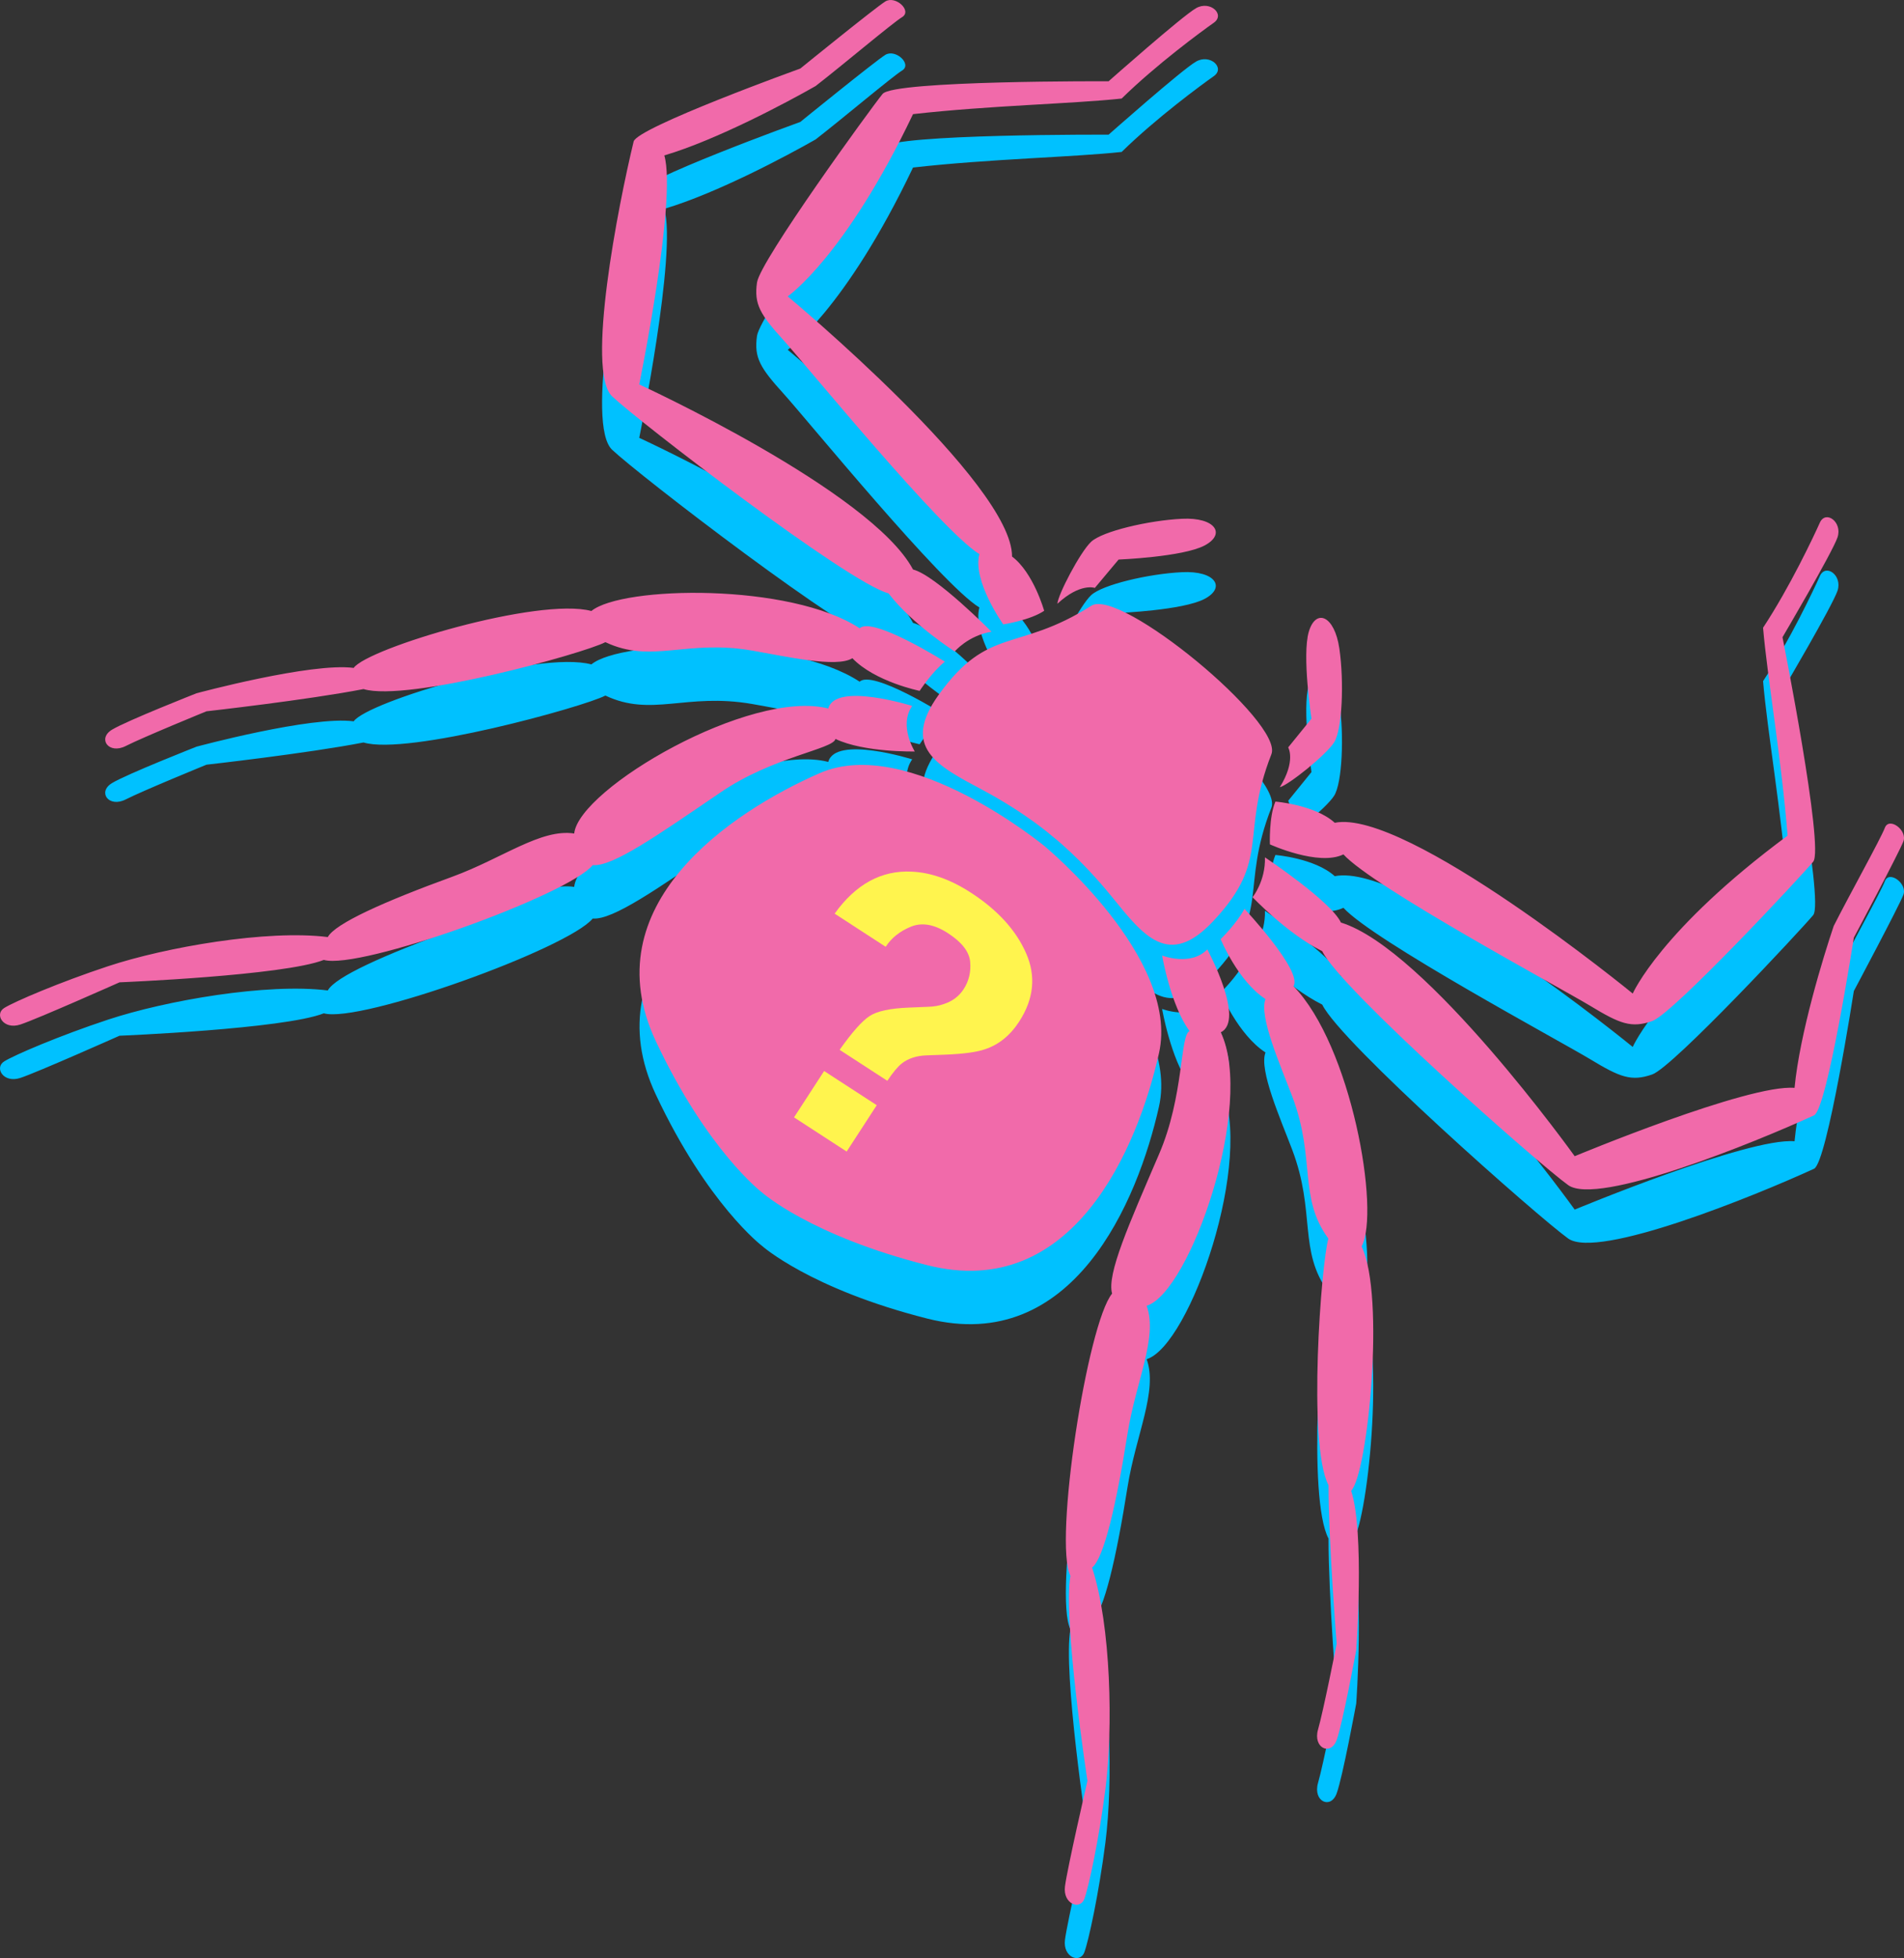 <?xml version="1.0" encoding="UTF-8"?>
<svg width="107px" height="110px" viewBox="0 0 107 110" version="1.1" xmlns="http://www.w3.org/2000/svg" xmlns:xlink="http://www.w3.org/1999/xlink">
    <rect x="0" y="0" width="107" height="110" fill="#333333" stroke="none"/>
    <!-- Generator: Sketch 53.1 (72631) - https://sketchapp.com -->
    <title>whats-new-1/illustation-spider-pink</title>
    <desc>Created with Sketch.</desc>
    <g id="May-2019" stroke="none" stroke-width="1" fill="none" fill-rule="evenodd">
        <g id="What's-New-1" transform="translate(-587, -599)">
            <g id="whats-new-1/illustation-spider-pink" transform="translate(587, 599)">
                <g id="Fill-3">
                    <path d="M105.925,49.502 C105.686,50.13 103.934,53.271 103.051,55.018 C102.469,56.739 101.142,61.054 100.849,64.114 C98.246,63.892 88.494,67.953 88.494,67.953 C88.494,67.953 80.137,56.293 75.356,54.826 C74.804,53.637 71.087,51.163 71.087,51.163 C71.125,52.497 70.392,53.404 70.392,53.404 C70.392,53.404 72.335,55.451 74.307,56.437 C75.336,58.568 86.464,68.388 88.129,69.578 C89.795,70.769 98.586,67.198 101.944,65.658 C102.682,65.321 104.181,55.674 104.181,55.674 C104.181,55.674 106.726,50.896 106.965,50.268 C107.203,49.64 106.163,48.874 105.925,49.502 M103.264,33.187 C103.554,32.327 102.598,31.629 102.269,32.366 C101.94,33.104 100.586,35.982 99.08,38.264 C99.313,41.024 100.115,45.628 100.458,49.945 C93.311,55.238 91.756,58.815 91.756,58.815 C91.756,58.815 79.025,48.407 75.01,49.222 C73.895,48.21 71.675,48.031 71.675,48.031 C71.303,48.905 71.365,50.435 71.365,50.435 C71.365,50.435 74.099,51.68 75.497,50.998 C77.179,52.844 87.701,58.497 89.373,59.509 C91.046,60.522 91.679,60.768 92.851,60.36 C94.023,59.951 101.268,52.172 101.898,51.408 C102.528,50.644 100.172,38.798 100.172,38.798 C100.172,38.798 102.972,34.047 103.264,33.187 M74.976,44.701 C75.433,43.978 75.539,41.314 75.27,39.442 C75.001,37.57 73.948,37.16 73.553,38.484 C73.157,39.809 73.701,43.374 73.701,43.374 L72.393,44.987 C72.393,44.987 72.844,45.738 71.921,47.225 C72.402,47.108 74.519,45.424 74.976,44.701 M71.45,45.37 C72.145,43.593 62.944,36.005 61.334,37.027 C57.173,39.667 55.553,38.127 52.743,42.045 C50.63,44.989 52.671,46.02 55.187,47.36 C57.703,48.702 59.149,49.988 59.149,49.988 C59.149,49.988 60.687,51.164 62.483,53.378 C64.279,55.593 65.679,57.402 68.165,54.764 C71.473,51.257 69.653,49.959 71.45,45.37 M66.421,32.144 C64.533,32.237 61.94,32.85 61.318,33.437 C60.694,34.023 59.446,36.424 59.423,36.918 C60.706,35.728 61.528,36.027 61.528,36.027 L62.862,34.435 C62.862,34.435 66.464,34.289 67.688,33.648 C68.912,33.007 68.309,32.05 66.421,32.144 M68.211,4.279 C68.872,3.815 68.005,3.008 67.217,3.459 C66.428,3.908 62.301,7.565 62.301,7.565 C62.301,7.565 50.229,7.512 49.6,8.276 C48.97,9.041 42.719,17.64 42.542,18.869 C42.365,20.099 42.728,20.673 44.04,22.122 C45.353,23.571 52.907,32.827 55.038,34.127 C54.637,35.629 56.38,38.076 56.38,38.076 C56.38,38.076 57.893,37.846 58.68,37.313 C58.68,37.313 58.08,35.168 56.874,34.265 C56.908,30.167 44.267,19.65 44.267,19.65 C44.267,19.65 47.48,17.44 51.31,9.412 C55.61,8.925 60.282,8.833 63.034,8.536 C64.985,6.622 67.551,4.743 68.211,4.279 M50.7,3.959 C51.272,3.604 50.322,2.729 49.751,3.083 C49.18,3.438 44.977,6.849 44.977,6.849 C44.977,6.849 35.798,10.161 35.609,10.951 C34.738,14.542 32.913,23.857 34.398,25.265 C35.883,26.673 47.641,35.728 49.93,36.332 C51.273,38.082 53.653,39.599 53.653,39.599 C53.653,39.599 54.402,38.706 55.719,38.489 C55.719,38.489 52.582,35.31 51.31,34.994 C48.959,30.58 35.923,24.597 35.923,24.597 C35.923,24.597 38.047,14.245 37.334,11.731 C40.279,10.86 44.26,8.733 45.837,7.833 C47.384,6.632 50.13,4.313 50.7,3.959 M33.234,37.325 C30.269,36.53 20.649,39.417 19.877,40.522 C17.492,40.206 11.043,41.947 11.043,41.947 C11.043,41.947 7.129,43.487 6.295,43.992 C5.462,44.496 6.111,45.399 7.072,44.907 C8.034,44.417 11.603,42.959 11.603,42.959 C11.603,42.959 17.28,42.323 20.429,41.711 C22.883,42.452 32.797,39.715 34.021,39.075 C36.627,40.307 38.548,38.906 42.267,39.548 C44.095,39.864 47.022,40.536 47.901,39.977 C49.176,41.303 51.682,41.811 51.682,41.811 C51.682,41.811 52.368,40.759 53.099,40.171 C53.099,40.171 49.022,37.602 48.311,38.297 C44.43,35.739 34.961,35.907 33.234,37.325 M6.068,57.282 C3.353,58.179 0.807,59.271 0.237,59.626 C-0.333,59.981 0.188,60.869 1.142,60.556 C2.096,60.243 6.717,58.185 6.717,58.185 C6.717,58.185 15.937,57.812 18.198,56.926 C20.231,57.502 31.915,53.293 33.31,51.601 C34.444,51.693 36.935,49.936 40.483,47.522 C43.421,45.509 46.842,45.086 46.951,44.511 C48.547,45.277 51.408,45.217 51.408,45.217 C51.408,45.217 50.491,43.763 51.263,42.658 C51.263,42.658 46.949,41.301 46.547,42.803 C42.181,41.679 32.539,47.296 32.268,49.824 C30.394,49.54 28.236,51.22 25.431,52.248 C21.588,53.647 18.828,54.884 18.421,55.642 C15.012,55.215 9.321,56.207 6.068,57.282 M36.857,61.494 C39.754,67.654 42.814,69.983 42.814,69.983 C42.814,69.983 45.517,72.407 52.114,74.076 C60.295,76.147 63.935,67.504 65.132,62.165 C66.328,56.825 58.7,50.533 58.7,50.533 C58.7,50.533 51.071,44.242 46.061,46.436 C41.049,48.631 33.263,53.854 36.857,61.494 M61.111,103.045 C61.111,103.045 59.974,107.975 59.849,108.972 C59.723,109.969 60.694,110.311 60.934,109.684 C61.173,109.055 61.759,106.347 62.121,103.511 C62.555,100.109 62.442,94.331 61.373,91.065 C62.04,90.521 62.726,87.574 63.365,83.534 C63.839,80.583 65.076,78.142 64.44,76.356 C66.867,75.607 70.54,65.066 68.604,60.993 C70.001,60.312 67.847,56.335 67.847,56.335 C66.909,57.304 65.308,56.68 65.308,56.68 C65.308,56.68 65.794,59.502 66.851,60.924 C66.307,61.139 66.545,64.579 65.131,67.849 C63.438,71.794 62.191,74.576 62.497,75.671 C61.103,77.364 59.203,89.642 60.155,91.528 C59.718,93.918 61.111,103.045 61.111,103.045 M71.118,59.125 C70.737,60.094 71.955,62.841 72.614,64.577 C73.954,68.106 72.946,70.259 74.652,72.583 C74.256,73.907 73.464,84.165 74.659,86.434 C74.66,89.645 75.118,95.341 75.118,95.341 C75.118,95.341 74.369,99.125 74.07,100.162 C73.773,101.2 74.781,101.666 75.117,100.75 C75.454,99.836 76.217,95.697 76.217,95.697 C76.217,95.697 76.696,89.032 75.931,86.75 C76.868,85.781 77.864,75.783 76.518,73.022 C77.58,71.056 75.939,61.724 72.688,58.402 C73.235,57.57 69.935,54.056 69.935,54.056 C69.498,54.886 68.597,55.761 68.597,55.761 C68.597,55.761 69.574,58.126 71.118,59.125" fill="#00C1FF"></path>
                    <path d="M105.925,46.502 C105.686,47.13 103.934,50.271 103.051,52.018 C102.469,53.739 101.142,58.054 100.849,61.114 C98.246,60.892 88.494,64.953 88.494,64.953 C88.494,64.953 80.137,53.293 75.356,51.826 C74.804,50.637 71.087,48.163 71.087,48.163 C71.125,49.497 70.392,50.404 70.392,50.404 C70.392,50.404 72.335,52.451 74.307,53.437 C75.336,55.568 86.464,65.388 88.129,66.578 C89.795,67.769 98.586,64.198 101.944,62.658 C102.682,62.321 104.181,52.674 104.181,52.674 C104.181,52.674 106.726,47.896 106.965,47.268 C107.203,46.64 106.163,45.874 105.925,46.502 M103.264,30.187 C103.554,29.327 102.598,28.629 102.269,29.366 C101.94,30.104 100.586,32.982 99.08,35.264 C99.313,38.024 100.115,42.628 100.458,46.945 C93.311,52.238 91.756,55.815 91.756,55.815 C91.756,55.815 79.025,45.407 75.01,46.222 C73.895,45.21 71.675,45.031 71.675,45.031 C71.303,45.905 71.365,47.435 71.365,47.435 C71.365,47.435 74.099,48.68 75.497,47.998 C77.179,49.844 87.701,55.497 89.373,56.509 C91.046,57.522 91.679,57.768 92.851,57.36 C94.023,56.951 101.268,49.172 101.898,48.408 C102.528,47.644 100.172,35.798 100.172,35.798 C100.172,35.798 102.972,31.047 103.264,30.187 M74.976,41.701 C75.433,40.978 75.539,38.314 75.27,36.442 C75.001,34.57 73.948,34.16 73.553,35.484 C73.157,36.809 73.701,40.374 73.701,40.374 L72.393,41.987 C72.393,41.987 72.844,42.738 71.921,44.225 C72.402,44.108 74.519,42.424 74.976,41.701 M71.45,42.37 C72.145,40.593 62.944,33.005 61.334,34.027 C57.173,36.667 55.553,35.127 52.743,39.045 C50.63,41.989 52.671,43.02 55.187,44.36 C57.703,45.702 59.149,46.988 59.149,46.988 C59.149,46.988 60.687,48.164 62.483,50.378 C64.279,52.593 65.679,54.402 68.165,51.764 C71.473,48.257 69.653,46.959 71.45,42.37 M66.421,29.144 C64.533,29.237 61.94,29.85 61.318,30.437 C60.694,31.023 59.446,33.424 59.423,33.918 C60.706,32.728 61.528,33.027 61.528,33.027 L62.862,31.435 C62.862,31.435 66.464,31.289 67.688,30.648 C68.912,30.007 68.309,29.05 66.421,29.144 M68.211,1.279 C68.872,0.815 68.005,0.008 67.217,0.459 C66.428,0.908 62.301,4.565 62.301,4.565 C62.301,4.565 50.229,4.512 49.6,5.276 C48.97,6.041 42.719,14.64 42.542,15.869 C42.365,17.099 42.728,17.673 44.04,19.122 C45.353,20.571 52.907,29.827 55.038,31.127 C54.637,32.629 56.38,35.076 56.38,35.076 C56.38,35.076 57.893,34.846 58.68,34.313 C58.68,34.313 58.08,32.168 56.874,31.265 C56.908,27.167 44.267,16.65 44.267,16.65 C44.267,16.65 47.48,14.44 51.31,6.412 C55.61,5.925 60.282,5.833 63.034,5.536 C64.985,3.622 67.551,1.743 68.211,1.279 M50.7,0.959 C51.272,0.604 50.322,-0.271 49.751,0.083 C49.18,0.438 44.977,3.849 44.977,3.849 C44.977,3.849 35.798,7.161 35.609,7.951 C34.738,11.542 32.913,20.857 34.398,22.265 C35.883,23.673 47.641,32.728 49.93,33.332 C51.273,35.082 53.653,36.599 53.653,36.599 C53.653,36.599 54.402,35.706 55.719,35.489 C55.719,35.489 52.582,32.31 51.31,31.994 C48.959,27.58 35.923,21.597 35.923,21.597 C35.923,21.597 38.047,11.245 37.334,8.731 C40.279,7.86 44.26,5.733 45.837,4.833 C47.384,3.632 50.13,1.313 50.7,0.959 M33.234,34.325 C30.269,33.53 20.649,36.417 19.877,37.522 C17.492,37.206 11.043,38.947 11.043,38.947 C11.043,38.947 7.129,40.487 6.295,40.992 C5.462,41.496 6.111,42.399 7.072,41.907 C8.034,41.417 11.603,39.959 11.603,39.959 C11.603,39.959 17.28,39.323 20.429,38.711 C22.883,39.452 32.797,36.715 34.021,36.075 C36.627,37.307 38.548,35.906 42.267,36.548 C44.095,36.864 47.022,37.536 47.901,36.977 C49.176,38.303 51.682,38.811 51.682,38.811 C51.682,38.811 52.368,37.759 53.099,37.171 C53.099,37.171 49.022,34.602 48.311,35.297 C44.43,32.739 34.961,32.907 33.234,34.325 M6.068,54.282 C3.353,55.179 0.807,56.271 0.237,56.626 C-0.333,56.981 0.188,57.869 1.142,57.556 C2.096,57.243 6.717,55.185 6.717,55.185 C6.717,55.185 15.937,54.812 18.198,53.926 C20.231,54.502 31.915,50.293 33.31,48.601 C34.444,48.693 36.935,46.936 40.483,44.522 C43.421,42.509 46.842,42.086 46.951,41.511 C48.547,42.277 51.408,42.217 51.408,42.217 C51.408,42.217 50.491,40.763 51.263,39.658 C51.263,39.658 46.949,38.301 46.547,39.803 C42.181,38.679 32.539,44.296 32.268,46.824 C30.394,46.54 28.236,48.22 25.431,49.248 C21.588,50.647 18.828,51.884 18.421,52.642 C15.012,52.215 9.321,53.207 6.068,54.282 M36.857,58.494 C39.754,64.654 42.814,66.983 42.814,66.983 C42.814,66.983 45.517,69.407 52.114,71.076 C60.295,73.147 63.935,64.504 65.132,59.165 C66.328,53.825 58.7,47.533 58.7,47.533 C58.7,47.533 51.071,41.242 46.061,43.436 C41.049,45.631 33.263,50.854 36.857,58.494 M61.111,100.045 C61.111,100.045 59.974,104.975 59.849,105.972 C59.723,106.969 60.694,107.311 60.934,106.684 C61.173,106.055 61.759,103.347 62.121,100.511 C62.555,97.109 62.442,91.331 61.373,88.065 C62.04,87.521 62.726,84.574 63.365,80.534 C63.839,77.583 65.076,75.142 64.44,73.356 C66.867,72.607 70.54,62.066 68.604,57.993 C70.001,57.312 67.847,53.335 67.847,53.335 C66.909,54.304 65.308,53.68 65.308,53.68 C65.308,53.68 65.794,56.502 66.851,57.924 C66.307,58.139 66.545,61.579 65.131,64.849 C63.438,68.794 62.191,71.576 62.497,72.671 C61.103,74.364 59.203,86.642 60.155,88.528 C59.718,90.918 61.111,100.045 61.111,100.045 M71.118,56.125 C70.737,57.094 71.955,59.841 72.614,61.577 C73.954,65.106 72.946,67.259 74.652,69.583 C74.256,70.907 73.464,81.165 74.659,83.434 C74.66,86.645 75.118,92.341 75.118,92.341 C75.118,92.341 74.369,96.125 74.07,97.162 C73.773,98.2 74.781,98.666 75.117,97.75 C75.454,96.836 76.217,92.697 76.217,92.697 C76.217,92.697 76.696,86.032 75.931,83.75 C76.868,82.781 77.864,72.783 76.518,70.022 C77.58,68.056 75.939,58.724 72.688,55.402 C73.235,54.57 69.935,51.056 69.935,51.056 C69.498,51.886 68.597,52.761 68.597,52.761 C68.597,52.761 69.574,55.126 71.118,56.125" fill="#F16AAA"></path>
                </g>
                <g id="?-2" transform="translate(50.389, 56.977) rotate(33) translate(-50.389, -56.977) translate(44.389, 48.977)" fill="#FFF44E" fill-rule="nonzero">
                    <path d="M4.32,12.895 L7.846,12.895 L7.846,16 L4.32,16 L4.32,12.895 Z M0,5.158 C0.095,3.116 0.88,1.669 2.355,0.817 C3.286,0.272 4.43,4.54747351e-13 5.787,4.54747351e-13 C7.57,4.54747351e-13 9.051,0.387 10.231,1.161 C11.41,1.934 12,3.08 12,4.599 C12,5.53 11.744,6.315 11.231,6.952 C10.931,7.339 10.355,7.833 9.503,8.435 L8.663,9.026 C8.205,9.349 7.901,9.725 7.751,10.154 C7.657,10.427 7.606,10.849 7.598,11.422 L4.402,11.422 C4.45,10.212 4.576,9.375 4.781,8.913 C4.986,8.451 5.515,7.919 6.367,7.318 L7.231,6.705 C7.515,6.512 7.744,6.3 7.917,6.071 C8.233,5.677 8.391,5.244 8.391,4.771 C8.391,4.227 8.215,3.73 7.864,3.283 C7.513,2.835 6.872,2.611 5.941,2.611 C5.026,2.611 4.377,2.887 3.994,3.439 C3.611,3.99 3.42,4.563 3.42,5.158 L0,5.158 Z" id="?"></path>
                </g>
            </g>
        </g>
    </g>
</svg>
